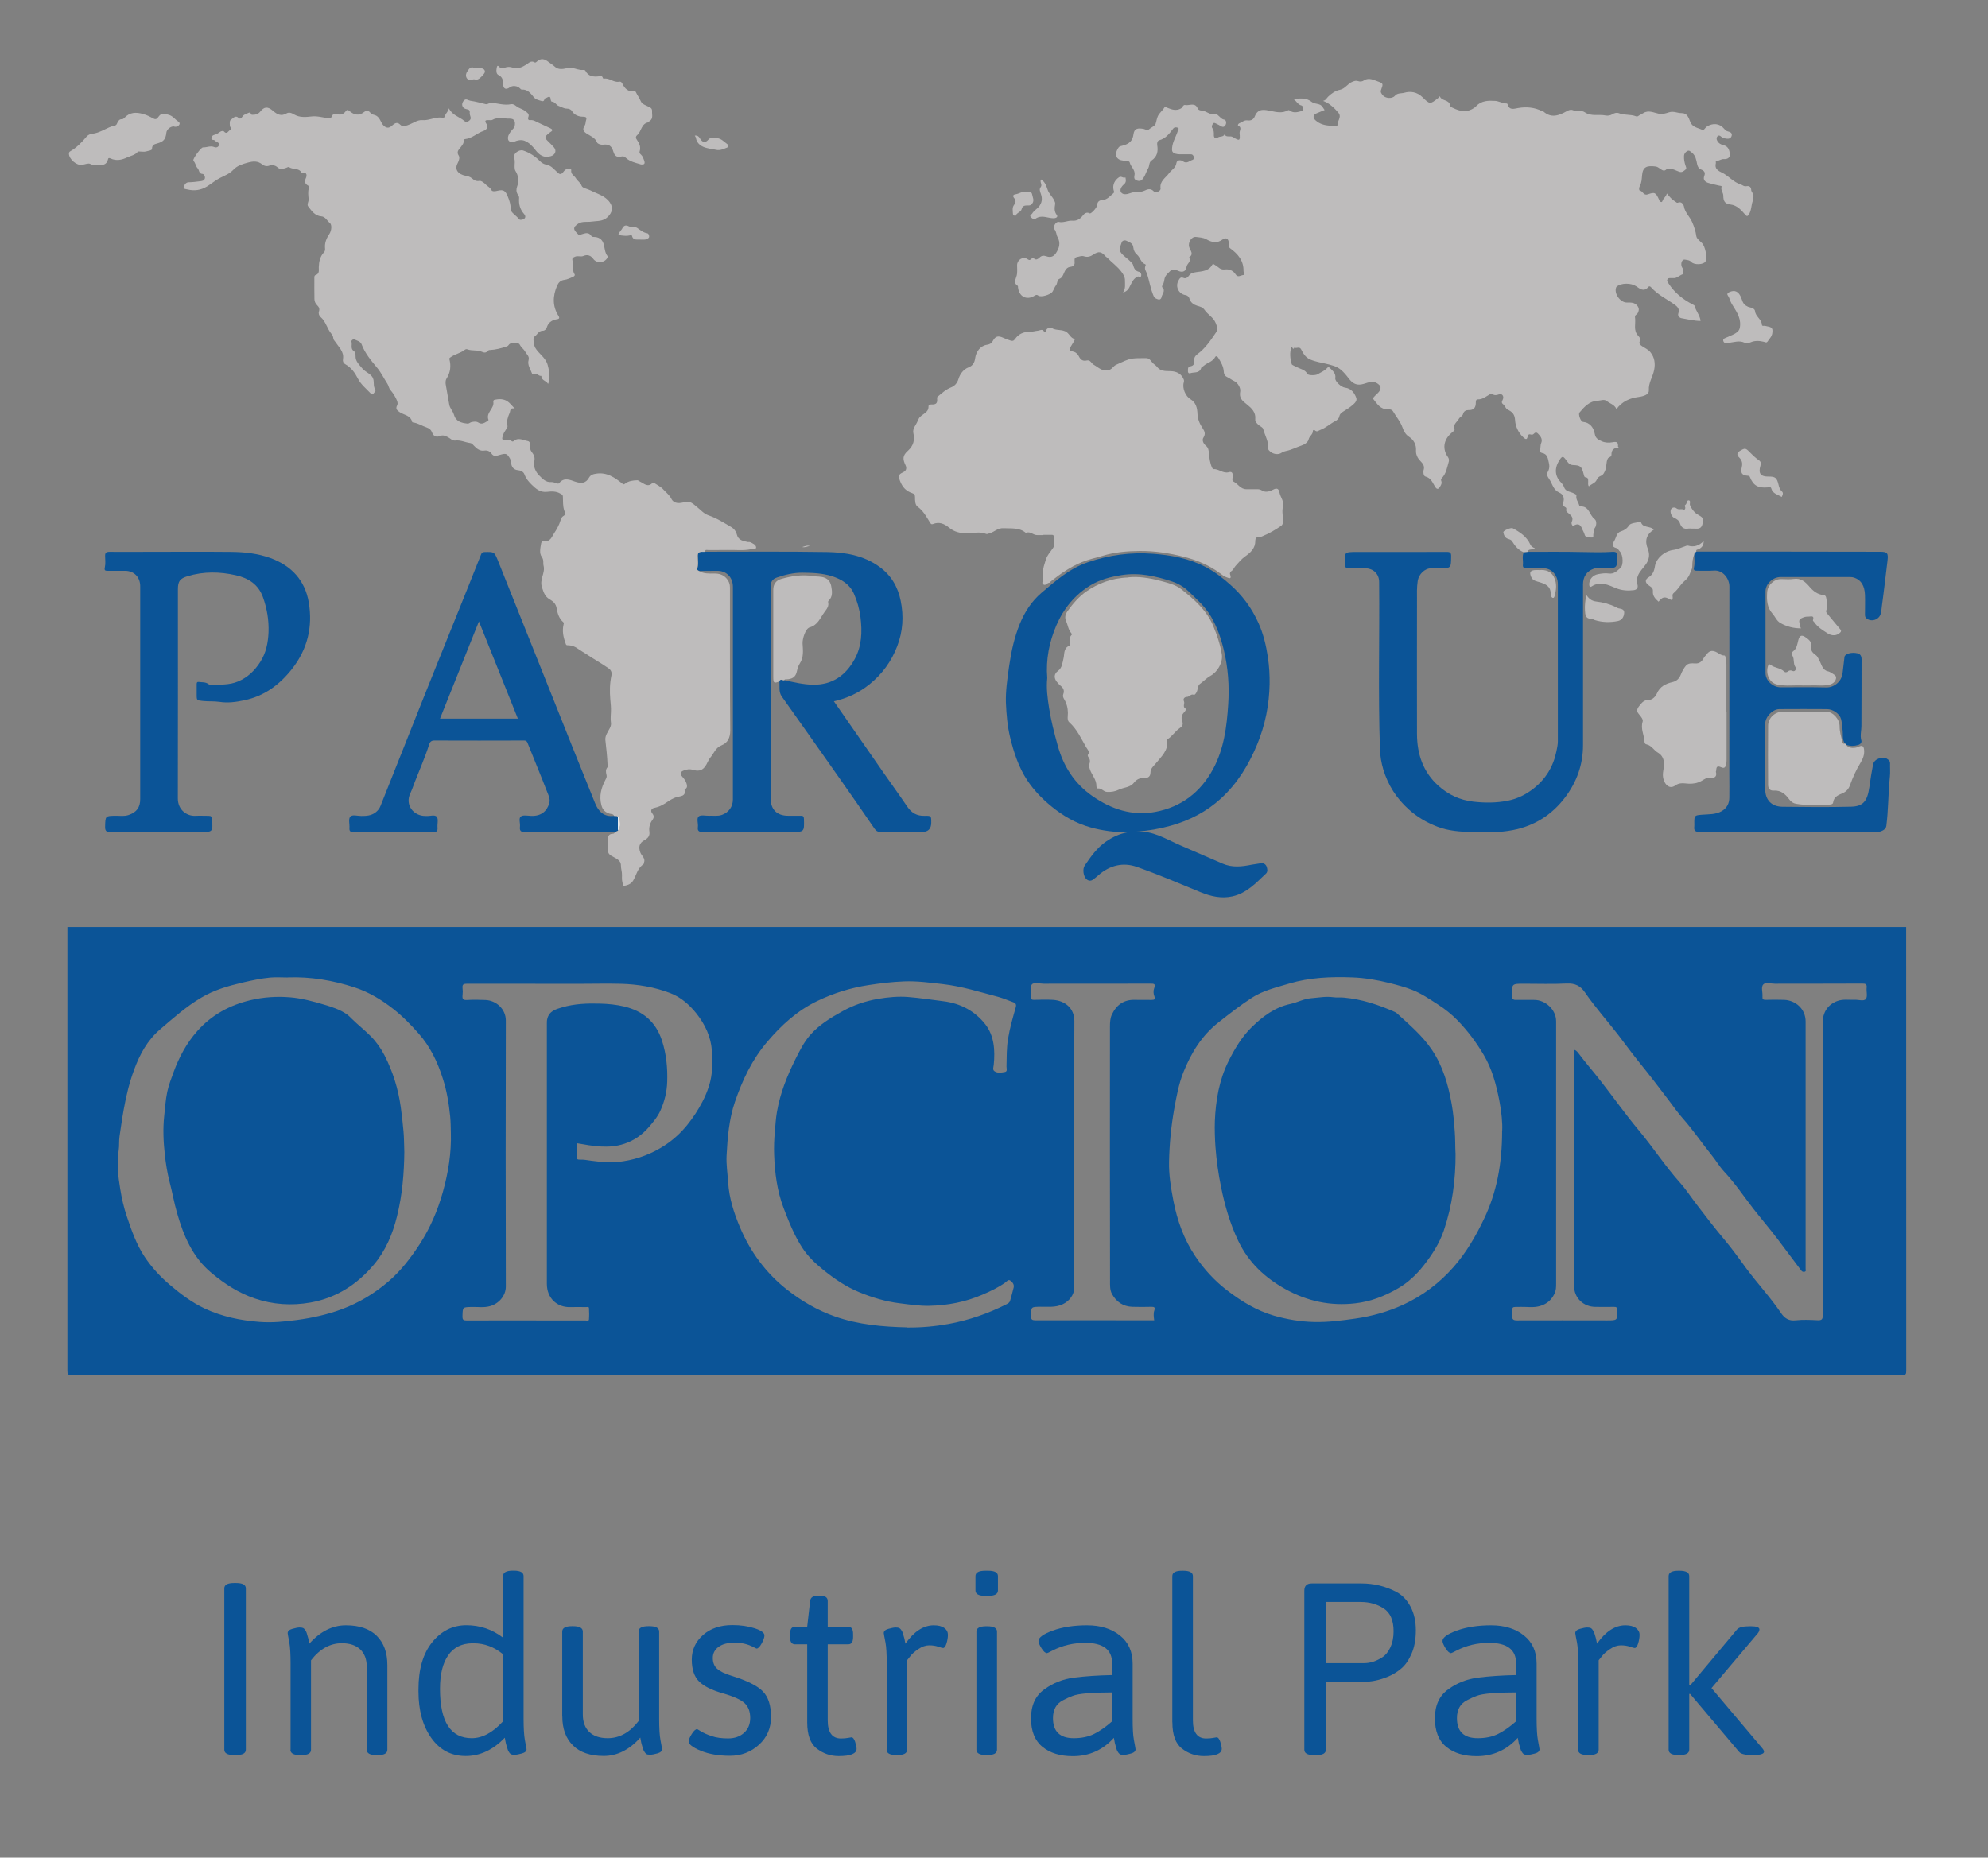<?xml version="1.0" encoding="UTF-8"?>
<svg id="Layer_1" data-name="Layer 1" xmlns="http://www.w3.org/2000/svg" viewBox="0 0 274.21 256.28">
  <rect x="0" y="0" width="274.21" height="256.28" fill="#808080" stroke="none"/>
  <defs>
    <style>
      .cls-1 {
        fill: #bebcbc;
      }

      .cls-1, .cls-2, .cls-3 {
        stroke-width: 0px;
      }

      .cls-2 {
        fill: #0b5497;
      }

      .cls-3 {
        fill: #fff;
      }
    </style>
  </defs>
  <g>
    <path class="cls-2" d="M144.45,93.54c-.15,1.4.04,2.8.26,4.19.27,1.73.71,3.42,1.18,5.11.8,2.91,2.33,5.28,4.81,7,2.6,1.81,5.48,2.76,8.65,2.17,3.58-.67,6.24-2.7,7.98-5.92,1.5-2.77,1.88-5.82,2.08-8.89.17-2.55-.01-5.1-.62-7.59-.39-1.6-.93-3.14-1.77-4.58-.79-1.35-1.94-2.33-3.03-3.4-.67-.66-1.44-1.11-2.3-1.4-2.26-.75-4.55-1.27-6.97-.89-1.5.23-2.94.6-4.26,1.38-2.2,1.32-3.76,3.25-4.75,5.55-.98,2.28-1.47,4.72-1.26,7.26M155.6,114.82c-1.73.01-3.42-.19-5.1-.65-2.06-.56-3.85-1.59-5.5-2.94-1.27-1.04-2.4-2.21-3.31-3.58-1.2-1.82-1.86-3.86-2.37-5.96-.37-1.55-.5-3.13-.57-4.7-.03-.8.02-1.63.1-2.44.09-.9.22-1.81.35-2.71.29-1.98.71-3.91,1.47-5.78.68-1.65,1.62-3.1,2.96-4.25,1.96-1.67,3.9-3.38,6.42-4.24,2.92-1,5.93-1.41,8.99-1.17,2.51.19,4.99.64,7.26,1.83,1.22.64,2.3,1.46,3.34,2.38,1.7,1.49,2.99,3.24,3.92,5.29.7,1.53,1.08,3.15,1.33,4.81.18,1.22.25,2.44.23,3.66-.05,2.88-.61,5.65-1.71,8.32-1.17,2.83-2.72,5.38-5,7.47-1.99,1.82-4.32,3.02-6.9,3.75-1.56.44-3.15.71-4.78.82,2.27-.17,4.11,1.04,6.05,1.88,1.96.84,3.91,1.69,5.86,2.54,1.31.57,2.64.42,3.98.15.42-.08.84-.12,1.26-.2.38-.07.69.12.81.42.12.3.21.73-.06.99-1.38,1.3-2.69,2.73-4.66,3.16-1.52.33-2.95,0-4.37-.58-2.91-1.2-5.82-2.44-8.79-3.49-1.92-.68-3.76-.21-5.32,1.16-.23.2-.46.4-.71.58-.29.21-.6.22-.89-.02-.46-.38-.61-1.41-.27-1.91.84-1.23,1.69-2.45,2.94-3.31.91-.63,1.91-1.1,3.03-1.28"/>
    <path class="cls-2" d="M96.82,76.12c.15,0,.3,0,.45,0,5.59,0,11.18-.05,16.78.04,2.55.04,5.07.46,7.24,2.03,1.63,1.17,2.56,2.77,2.95,4.71.43,2.13.3,4.23-.49,6.27-.8,2.09-2.07,3.83-3.82,5.24-1.46,1.18-3.09,1.93-4.91,2.34,2.3,3.31,4.61,6.64,6.92,9.96,1.07,1.54,2.18,3.06,3.23,4.61.58.85,1.33,1.26,2.35,1.23.93-.02.93,0,.93.94q0,1.3-1.31,1.3c-1.88,0-3.76,0-5.63,0-.38,0-.64-.11-.86-.43-1.57-2.28-3.13-4.55-4.72-6.8-2.69-3.83-5.39-7.65-8.09-11.46-.46-.65-.28-1.37-.33-2.07.12-.47.46-.1.69-.19,1.3.28,2.6.6,3.93.62,2.67.05,4.55-1.3,5.77-3.55.97-1.79,1.04-3.75.79-5.75-.14-1.13-.45-2.2-.9-3.24-.58-1.32-1.71-2-3.01-2.42-1.35-.43-2.75-.48-4.15-.49-1.17,0-2.32.27-3.43.65-.7.24-.9.6-.9,1.37,0,9.72,0,19.43,0,29.15,0,1.49.88,2.36,2.39,2.36.58,0,1.16.01,1.73,0,.33-.01.46.06.47.43.05,1.81.06,1.81-1.74,1.81-4.06,0-8.13,0-12.19.01-.53,0-.78-.13-.7-.69.07-.5-.22-1.18.12-1.47.29-.25.94-.07,1.43-.09.59-.03,1.18.09,1.77-.12.93-.33,1.51-1.12,1.51-2.12,0-3.94,0-7.88,0-11.82,0-5.84,0-11.68,0-17.52,0-1.32-.89-2.22-2.18-2.21-.83,0-1.65.01-2.48.02-.12-.07-.3-.15-.25-.3.2-.6.08-1.21.08-1.8,0-.42.19-.54.54-.55h.04Z"/>
    <path class="cls-2" d="M254.49,102.61c-.45-.6-.24-1.34-.35-2-.07-.45-.08-.94-.19-1.38-.2-.76-1.11-1.39-1.95-1.4-2.19-.01-4.38-.02-6.56,0-.96,0-1.96,1.07-1.96,2.03,0,2.99,0,5.99,0,8.98-.01,1.54.88,2.44,2.38,2.46,3.15.04,6.32.07,9.47-.01,1.69-.04,2.24-.8,2.51-2.67.15-1.06.31-2.12.52-3.17.15-.77,1.39-1.19,2.01-.7.18.13.34.28.33.55-.02.6.04,1.2-.02,1.79-.12,1.22-.19,2.44-.24,3.67-.05,1.06-.12,2.12-.25,3.16-.06.52-.55.71-.99.85-.11.04-.25,0-.37,0-8.13,0-16.26,0-24.39.01-.62,0-.82-.19-.74-.77.02-.18,0-.37,0-.56,0-.95.07-.97,1.05-1.05.94-.08,1.91,0,2.77-.52.68-.41,1-1.04,1.01-1.82.02-1.03,0-2.06,0-3.1,0-8.69,0-17.38.01-26.06,0-1.02-.85-2.29-2.16-2.18-.76.06-1.53.01-2.29.02-.37,0-.54-.04-.42-.53.12-.53.03-1.11.02-1.67.02-.2.09-.37.31-.44,8.44,0,16.87,0,25.31.02,1.02,0,1.16.17,1.04,1.22-.26,2.07-.48,4.15-.77,6.21-.06.39-.06.8-.19,1.19-.26.8-1.35,1.12-1.98.54-.18-.17-.17-.36-.17-.56,0-.89.03-1.78,0-2.66-.05-1.2-.5-2.08-1.58-2.39-.21-.06-.4-.06-.6-.06-1.84,0-3.67,0-5.51,0h-3.96c-1.06,0-2.07.93-2.07,1.98-.01,3.75-.01,7.51,0,11.26,0,1.05,1.01,1.97,2.08,1.97,2.1,0,4.21-.03,6.31.02,1.01.02,2.09-.75,2.24-1.97.08-.7.17-1.41.25-2.11,0-.06,0-.13.02-.18.15-.41.99-.63,1.78-.45.4.09.57.39.57.82-.01,3.07,0,6.15-.02,9.22,0,.66-.21,1.31-.01,1.99.07.24-.09.52-.45.62-.55.16-1.07.17-1.6-.02,0-.03-.02-.04-.04-.04-.03-.03-.06-.06-.08-.08,0-.03-.01-.04-.04-.04"/>
    <path class="cls-2" d="M210.7,76.13c2.54,0,5.08-.03,7.62.03,1.37.03,2.73.06,4.1-.03.47-.03.66.1.65.61-.02,1.65,0,1.64-1.65,1.65-.53,0-1.08-.12-1.59.07-.98.35-1.48,1.11-1.48,2.18,0,7.39-.01,14.78,0,22.17,0,2.69-.87,5.08-2.47,7.2-1.82,2.41-4.25,3.94-7.2,4.51-1.87.36-3.79.35-5.7.28-1.6-.06-3.2-.16-4.72-.75-1.44-.56-2.76-1.31-3.92-2.36-1.71-1.53-2.88-3.36-3.54-5.54-.27-.91-.43-1.84-.46-2.8-.26-7.69-.04-15.38-.11-23.07-.01-1.15-.85-1.85-1.87-1.88-.78-.02-1.57-.01-2.35,0-.34,0-.47-.12-.49-.47-.11-1.78-.12-1.78,1.66-1.78,4.13,0,8.26.01,12.38-.01.5,0,.61.15.6.62-.02,1.63,0,1.64-1.61,1.64-.37,0-.75,0-1.12,0-.92,0-1.74.83-1.88,1.75-.14.9-.1,1.8-.1,2.7,0,6.13-.02,12.26,0,18.39.01,2.79.83,5.27,2.97,7.18,1.36,1.22,2.93,1.95,4.76,2.17,1.62.19,3.22.19,4.81-.13,1.3-.26,2.48-.84,3.52-1.66,1.69-1.32,2.74-3.04,3.17-5.14.09-.45.2-.91.2-1.38,0-7.25,0-14.49,0-21.73,0-1.19-.9-2.25-2.17-2.15-.7.05-1.4,0-2.1.01-.39.01-.6-.1-.55-.52.06-.56-.15-1.15.12-1.7.18-.01.36-.03.54-.05"/>
    <path class="cls-2" d="M71.43,99.14c-1.78-4.45-3.55-8.87-5.37-13.41-1.82,4.55-3.59,8.96-5.37,13.41h10.73ZM85.24,114.61c-.14.06-.29.13-.43.19-4.12,0-8.25-.02-12.38,0-.59,0-.78-.18-.71-.74.06-.49-.21-1.15.11-1.41.3-.25.94-.11,1.43-.09,1.37.05,2.18-.63,2.5-1.75.18-.62-.14-1.16-.34-1.69-.85-2.21-1.77-4.39-2.64-6.59-.11-.28-.21-.37-.5-.37-4.13.01-8.25.02-12.38,0-.52,0-.64.32-.74.65-.54,1.7-1.27,3.33-1.91,4.98-.21.54-.39,1.1-.64,1.63-.8,1.62.44,3.16,2.05,3.15.04,0,.08,0,.12,0,.51.05,1.2-.23,1.47.12.25.32.05.98.1,1.49.04.49-.14.64-.63.64-2.39-.02-4.79-.01-7.18-.01-1.26,0-2.52-.01-3.77,0-.44,0-.6-.14-.57-.57.04-.53-.17-1.22.1-1.56.28-.35,1-.11,1.53-.11.7,0,1.36-.03,1.96-.48.33-.25.55-.54.69-.89,2.01-5.04,4-10.08,6.01-15.11,1.44-3.62,2.91-7.23,4.36-10.84,1.17-2.91,2.34-5.81,3.49-8.72.11-.28.21-.37.5-.37,1.34-.03,1.35-.04,1.87,1.25,2.38,5.96,4.76,11.93,7.15,17.89,2.06,5.16,4.12,10.33,6.21,15.48.48,1.2,1.25,1.95,2.64,1.78.18.08.44-.08.56.19,0,.63,0,1.26,0,1.89"/>
    <path class="cls-2" d="M19.34,95.59v-14.73c0-1.24-.86-2.11-2.09-2.11-.81,0-1.61,0-2.42,0-.32,0-.46-.05-.37-.47.11-.49.06-1.03.04-1.54-.02-.46.13-.61.6-.61,1.73.02,3.47,0,5.2,0,3.88,0,7.76-.03,11.64.01,1.82.02,3.64.22,5.37.85,2.9,1.06,4.77,3.09,5.28,6.12.57,3.36-.17,6.47-2.33,9.2-1.71,2.17-3.83,3.73-6.56,4.3-1.12.24-2.26.4-3.43.22-.74-.11-1.51-.04-2.27-.12-.85-.1-.87-.05-.87-.86,0-.48,0-.95,0-1.43,0-.21.02-.37.29-.34.46.06.95-.01,1.35.31.06.05.16.06.23.06,1.3-.01,2.6.09,3.85-.44,1.33-.56,2.3-1.51,3.05-2.69.79-1.23,1.08-2.62,1.14-4.09.06-1.68-.21-3.27-.77-4.84-.63-1.77-2-2.63-3.71-3.02-2.23-.51-4.46-.55-6.67.12-1.07.32-1.35.69-1.35,1.81,0,9.62.01,19.23-.01,28.85,0,1.62,1.28,2.45,2.39,2.4.62-.03,1.24,0,1.86,0,.35,0,.46.14.48.48.1,1.77.11,1.76-1.66,1.76-4.11,0-8.22-.01-12.32.01-.57,0-.8-.12-.78-.75.04-1.5.01-1.49,1.49-1.51.59,0,1.18.1,1.77-.11,1.08-.37,1.58-1.04,1.58-2.17v-14.67"/>
  </g>
  <g>
    <path class="cls-2" d="M159.2,182.14c-.06-.48-.13-.93.02-1.35.13-.4.03-.5-.37-.5-.89.02-1.78.03-2.66,0-1.27-.04-2.21-.68-2.81-1.77-.31-.56-.27-1.24-.27-1.84-.02-11.7-.02-23.4-.01-35.09,0-.54.03-1.12.26-1.61.62-1.33,1.64-2.08,3.16-2.04.78.02,1.57,0,2.35.01.36,0,.51-.1.37-.46-.16-.38-.17-.82-.04-1.15.24-.64-.07-.63-.52-.63-4.91,0-9.82,0-14.73.01-.57,0-1.35-.26-1.64.12-.28.36-.06,1.11-.1,1.68-.02.32.08.43.42.42.86-.02,1.73-.05,2.6,0,1.65.11,2.96,1.13,2.96,2.94-.04,7.47-.02,14.94-.02,22.4,0,4.79,0,9.57,0,14.36,0,1.01-.69,1.88-1.6,2.3-1.02.48-2.08.32-3.13.34-1.23.03-1.19,0-1.24,1.22-.03.58.19.65.69.65,5.24-.02,10.48,0,15.72,0h.61ZM125.13,183.14c1.92.02,3.82-.15,5.72-.49,2.83-.52,5.51-1.46,8.07-2.76.18-.1.34-.22.4-.42.18-.62.35-1.23.5-1.86.09-.41-.16-.72-.46-.94-.29-.2-.46.09-.66.24-.98.71-2.07,1.22-3.18,1.7-2.35,1.02-4.82,1.49-7.36,1.54-1.37.03-2.71-.18-4.07-.35-1.93-.23-3.77-.79-5.55-1.52-1.84-.75-3.48-1.87-5.02-3.12-1.09-.88-2.13-1.88-2.88-3.05-1.09-1.68-1.83-3.56-2.55-5.43-.9-2.37-1.22-4.85-1.31-7.37-.04-1.06,0-2.13.1-3.2.08-.91.13-1.83.29-2.73.44-2.54,1.38-4.91,2.52-7.2.6-1.19,1.19-2.4,2.07-3.4,1.24-1.41,2.83-2.37,4.45-3.27,1.54-.86,3.2-1.41,4.93-1.71,1.37-.23,2.76-.36,4.15-.25,1.62.13,3.22.38,4.82.58,2.39.29,4.38,1.37,5.8,3.19,1.23,1.57,1.36,3.6,1.16,5.59-.03.33-.21.67.12.89.44.29.97.17,1.43.09.37-.06.21-.49.21-.75.03-1.29,0-2.57.22-3.86.24-1.47.66-2.9,1.06-4.33.1-.37-.01-.56-.35-.68-.68-.24-1.35-.54-2.04-.73-2.55-.67-5.06-1.47-7.7-1.77-1.77-.2-3.52-.44-5.32-.37-1.65.06-3.28.26-4.91.51-2.47.38-4.82,1.11-7.06,2.19-2.75,1.32-4.95,3.33-6.91,5.64-2.08,2.44-3.43,5.29-4.45,8.28-.81,2.38-1.02,4.91-1.15,7.42-.06,1.24.14,2.48.22,3.73.14,2.14.79,4.15,1.6,6.08,1.44,3.43,3.58,6.37,6.54,8.69,2.02,1.58,4.19,2.84,6.61,3.69,3.22,1.12,6.56,1.42,9.93,1.49M79.53,157.66c0,.66.02,1.27,0,1.89-.02.38.14.44.47.43.51-.02,1.02.08,1.52.15,1.48.21,2.97.3,4.44.08,2.08-.32,4.01-1.06,5.77-2.22,1.17-.77,2.19-1.71,3.07-2.8.8-.99,1.49-2.04,2.08-3.18.37-.71.67-1.42.91-2.18.52-1.61.52-3.27.4-4.91-.14-1.89-.93-3.57-2.1-5.06-.99-1.25-2.18-2.29-3.64-2.85-2.17-.83-4.48-1.22-6.81-1.28-1.9-.05-3.8,0-5.69,0-5.18,0-10.36,0-15.54-.01-.47,0-.67.1-.61.6.04.33.04.66,0,.99-.06.5.08.69.62.65.85-.05,1.69-.04,2.54,0,1.48.06,2.81,1.25,2.81,2.83-.03,12.24-.03,24.47,0,36.71,0,1.25-.95,2.36-2.19,2.7-.83.23-1.67.09-2.51.11-1.27.03-1.25,0-1.28,1.29-.01.47.12.57.58.57,4.21-.02,8.42,0,12.63,0,1.26,0,2.52,0,3.78,0,.16,0,.44.13.46-.15.04-.51.03-1.03,0-1.55-.01-.23-.26-.14-.41-.14-.72-.01-1.44-.02-2.17,0-1.86.05-3.23-1.26-3.23-3.21,0-11.99,0-23.98,0-35.96,0-.2,0-.39.06-.6.26-1.08,1.17-1.33,2.03-1.58,1.72-.51,3.49-.57,5.27-.52,1.12.03,2.23.14,3.32.4,2.58.62,4.36,2.12,5.2,4.71.6,1.85.78,3.73.72,5.65-.04,1.41-.37,2.75-.95,4.03-.4.87-1.01,1.58-1.63,2.3-.92,1.05-2.03,1.81-3.32,2.24-2.17.73-4.36.32-6.61-.08M251.4,161.32c0-6.73,0-13.45,0-20.18,0-1.47.72-2.55,2-3.03.79-.3,1.62-.15,2.43-.18.53-.02,1.25.24,1.53-.11.27-.33.05-1.02.11-1.55.05-.49-.14-.57-.59-.57-4.02.02-8.05.01-12.07.02-.55,0-1.29-.24-1.6.1-.34.36-.06,1.1-.11,1.67-.03.34.08.46.44.45.84-.02,1.69-.03,2.54,0,1.59.06,2.97,1.25,2.97,2.99,0,10.32,0,20.64,0,30.95,0,1.05,0,2.11,0,3.16,0,.14.1.35-.13.41-.19.05-.35,0-.48-.18-1.09-1.46-2.18-2.91-3.27-4.35-1.08-1.42-2.24-2.77-3.34-4.18-1.33-1.72-2.54-3.53-4.04-5.13-.63-.68-1.09-1.5-1.68-2.22-1.37-1.7-2.59-3.51-4.04-5.14-.64-.73-1.2-1.53-1.78-2.3-1.41-1.88-2.85-3.74-4.33-5.57-.96-1.19-1.86-2.44-2.8-3.66-1.51-1.94-3.15-3.78-4.54-5.8-.63-.92-1.38-1.28-2.51-1.23-1.98.1-3.96.03-5.94.03-1.66,0-1.65,0-1.61,1.69,0,.4.14.55.54.54.85-.02,1.69,0,2.54,0,1.46,0,3.01,1.29,3,2.97-.01,12.05,0,24.1,0,36.15,0,.49,0,.95-.24,1.44-.44.88-1.09,1.42-2.02,1.68-.87.25-1.75.09-2.63.11-1.34.04-1.13-.18-1.18,1.2-.02.52.16.66.67.66,4.15-.02,8.3,0,12.44,0,1.43,0,1.41,0,1.39-1.43,0-.37-.14-.44-.47-.43-.85.02-1.69,0-2.54,0-1.65-.01-2.95-1.22-2.95-2.93.01-10.65,0-21.3,0-31.95v-.31c0-.24.07-.33.28-.15.11.09.22.19.3.31.99,1.32,2.08,2.56,3.09,3.86,1.76,2.26,3.42,4.6,5.26,6.81,1.97,2.35,3.64,4.94,5.69,7.23.84.94,1.52,2,2.29,3,1.25,1.64,2.5,3.27,3.83,4.85,1.08,1.28,2.05,2.65,3.04,4,1.54,2.08,3.32,3.98,4.77,6.13.49.73,1.08,1.11,2.03,1,1-.11,2.02-.06,3.03-.01.59.03.7-.17.7-.71-.02-6.71-.01-13.41-.02-20.12M39.68,134.86c-.8,0-1.61-.06-2.41.01-1.3.12-2.58.41-3.86.7-1.96.46-3.88,1.02-5.62,2.05-2.08,1.22-3.87,2.82-5.69,4.38-1.77,1.51-2.82,3.46-3.6,5.58-.65,1.75-1.09,3.56-1.42,5.41-.23,1.25-.4,2.5-.59,3.76-.1.66-.02,1.31-.12,1.96-.29,1.78-.08,3.55.21,5.3.21,1.29.49,2.58.92,3.83.65,1.92,1.31,3.84,2.45,5.55.97,1.45,2.12,2.71,3.45,3.84,1.5,1.28,3.04,2.45,4.83,3.29,2.41,1.13,4.96,1.65,7.59,1.85,1.72.13,3.44-.04,5.15-.27,2.09-.28,4.16-.74,6.14-1.47,2.38-.88,4.54-2.18,6.46-3.83,1.7-1.45,3.06-3.23,4.28-5.09,1.48-2.27,2.54-4.74,3.26-7.35.73-2.64,1.16-5.31,1.08-8.05-.02-.77-.02-1.55-.1-2.33-.18-1.77-.47-3.52-1.02-5.21-.72-2.27-1.74-4.4-3.34-6.2-1.07-1.21-2.2-2.37-3.49-3.38-1.62-1.27-3.37-2.32-5.29-2.95-2.99-.98-6.1-1.51-9.27-1.39M207.2,156.02c.06-1.07-.09-2.63-.39-4.17-.43-2.2-.99-4.34-2.16-6.32-1.03-1.74-2.21-3.32-3.61-4.76-.81-.83-1.71-1.55-2.69-2.18-1.15-.74-2.27-1.52-3.56-2.02-1.01-.4-2.06-.67-3.11-.94-1.69-.42-3.41-.72-5.15-.78-2.94-.11-5.87,0-8.72.85-1.77.54-3.57.94-5.16,1.97-1.6,1.04-3.09,2.21-4.59,3.39-2.3,1.81-3.76,4.2-4.83,6.87-.65,1.63-.96,3.36-1.27,5.08-.43,2.41-.66,4.83-.71,7.27-.04,1.82.26,3.6.6,5.38.53,2.73,1.45,5.31,3,7.62,1.23,1.84,2.71,3.45,4.5,4.81,1.95,1.48,3.99,2.72,6.34,3.41,1.81.52,3.67.84,5.56.88,1.92.05,3.81-.2,5.71-.47,2.29-.33,4.49-.95,6.57-1.9,2.69-1.24,5.02-2.99,6.99-5.24,1.74-1.99,3.05-4.25,4.17-6.6,1.75-3.66,2.5-7.58,2.5-12.15M9.31,127.9c.19,0,.37,0,.56,0h252.49c.19,0,.37,0,.56,0,0,20.41,0,40.82.01,61.23,0,.44-.07.58-.56.58-84.17-.01-168.34-.01-252.51,0-.49,0-.56-.13-.56-.58.01-20.41,0-40.82,0-61.23"/>
    <path class="cls-2" d="M200.77,159.1c.02,3.62-.45,7.2-1.62,10.66-.61,1.8-1.64,3.37-2.8,4.85-.99,1.26-2.15,2.34-3.53,3.14-1.83,1.06-3.76,1.82-5.9,2.06-3.42.39-6.59-.29-9.58-1.94-2.86-1.58-5.14-3.71-6.56-6.71-1.12-2.35-1.83-4.83-2.35-7.37-.38-1.84-.64-3.7-.78-5.58-.08-1.19-.12-2.38-.08-3.57.12-2.83.59-5.62,1.86-8.19.86-1.73,1.86-3.42,3.25-4.77,1.51-1.46,3.17-2.72,5.33-3.18.94-.2,1.82-.7,2.8-.78,1.03-.08,2.05-.29,3.11-.14.48.07.97,0,1.47.05,2.45.23,4.74.98,6.97,1.97.11.05.22.11.31.19,1.72,1.58,3.51,3.07,4.84,5.05,1.53,2.28,2.25,4.83,2.72,7.45.23,1.25.33,2.53.43,3.81.08.99.05,1.97.1,2.98"/>
    <path class="cls-2" d="M55.77,158.94c-.03,2.87-.27,5.9-1.01,8.86-.6,2.45-1.58,4.76-3.2,6.68-2.29,2.71-5.15,4.58-8.74,5.22-2.62.46-5.19.28-7.67-.56-2.2-.74-4.14-1.99-5.94-3.49-2.64-2.19-3.88-5.13-4.78-8.28-.41-1.42-.66-2.87-1.03-4.29-.33-1.27-.53-2.56-.67-3.84-.19-1.74-.27-3.5-.08-5.27.12-1.11.19-2.24.42-3.33.2-.94.55-1.84.88-2.74.76-2.07,1.78-3.98,3.26-5.65,1.98-2.23,4.47-3.58,7.32-4.26,1.78-.43,3.64-.55,5.47-.4,1.6.13,3.16.55,4.7,1.01,1.08.32,2.14.66,3.09,1.3.28.19.5.43.73.65.83.82,1.75,1.54,2.57,2.36.78.78,1.43,1.69,1.95,2.69,1.15,2.25,1.89,4.63,2.24,7.14.16,1.13.28,2.25.38,3.38.08.88.07,1.76.11,2.82"/>
  </g>
  <g>
    <path class="cls-1" d="M178.15,47.86c-.3.77-.2,1.59.02,2.38.03.13.49.29.75.43.49.26,1.1.32,1.4.91.12.24,1.15.23,1.41.06.46-.28.98-.46,1.34-.89.09-.1.21-.14.36.01.4.41.86.75.75,1.43-.06.4.79,1.22,1.34,1.29.87.1,1.31.74,1.55,1.4.19.49-.37.89-.76,1.21-.34.28-.74.48-1.1.73-.22.15-.42.32-.47.6-.06.34-.31.55-.57.68-.7.36-1.28.92-2.03,1.2-.27.1-.5.37-.8.05-.07-.07-.25-.03-.25.09.02.5-.49.71-.59,1.18-.1.44-.61.72-.97.84-.72.24-1.39.61-2.15.76-.2.04-.41.1-.61.24-.47.34-1.23.19-1.65-.24-.08-.08-.19-.16-.18-.3.06-.98-.45-1.81-.7-2.71-.08-.3-.42-.37-.63-.57-.24-.23-.51-.44-.47-.81.1-.95-.51-1.52-1.13-2.02-.61-.49-1.14-.85-.94-1.83.08-.37-.28-1.17-.86-1.42-.32-.14-.57-.37-.89-.51-.31-.13-.5-.38-.52-.77-.04-.73-.4-1.35-.78-1.95-.1-.15-.3-.27-.4-.09-.34.68-1.11.78-1.6,1.24-.1.09-.3.15-.33.26-.23.82-.99.56-1.52.75-.14.05-.29,0-.31-.21-.01-.29-.05-.68.28-.73.58-.09.61-.43.59-.87-.02-.35.13-.6.43-.82,1.08-.79,1.81-1.88,2.55-2.97.3-.44.18-.82-.02-1.31-.33-.81-1.09-1.17-1.53-1.81-.3-.43-.64-.46-1.04-.59-.47-.15-.9-.43-1.06-.99-.06-.22-.23-.43-.56-.48-.92-.15-1.42-1.18-.96-1.98.12-.2.24-.6.7-.39.33.15.59-.08.78-.34.26-.34.57-.39,1.01-.46.76-.11,1.68-.14,2.15-.97.08-.14.13-.19.27-.1.2.14.41.25.6.41.27.23.51.34.92.29.56-.07,1.13.15,1.46.68.31.5.72.12,1.04.1.37-.03.05-.36.05-.55.04-1.43-.77-2.37-1.85-3.15-.2-.15-.21-.44-.19-.67.03-.6-.35-.9-.83-.55-.8.59-1.51.41-2.26-.02-.44-.25-.95-.26-1.43-.32-.61-.07-1.13.75-.93,1.41.15.48.69.95-.03,1.42.39.56-.3.84-.34,1.31-.05.59-.55.81-1.11.55-.38-.19-.94-.21-1.08-.05-.29.32-.71.6-.83,1.08-.08.33-.09.69-.31.98-.04.05-.06.2-.03.23.54.5-.03.94-.09,1.4-.02.17-.21.36-.41.3-.26-.08-.52-.14-.67-.46-.43-.98-.58-2.04-.9-3.04-.13-.39-.46-.73-.21-1.18.02-.04,0-.16-.03-.17-.64-.23-.71-.96-1.16-1.34-.31-.26-.47-.62-.5-.96-.05-.64-.56-.75-.97-.96-.22-.11-.57-.02-.64.23-.13.48-.5.95-.05,1.49.39.47.92.78,1.33,1.22.12.12.24.24.28.38.13.47.29.86.85.98.18.04.34.29.27.56-.09.35-.3.03-.44.08-.57.22-.8.73-1.04,1.21-.21.43-.4.84-1.02.99.39-.55.26-1.11.27-1.65.01-.46-.19-.79-.47-1.18-.56-.77-1.33-1.29-1.97-1.96-.07-.07-.17-.12-.24-.19-.56-.67-.96-.74-1.69-.24-.41.28-.83.38-1.28.23-.35-.11-.65.05-.96.1-.47.07-.32.5-.33.81,0,.36-.31.51-.51.53-.59.05-.78.45-.98.9-.13.3-.23.62-.61.77-.35.14-.25.61-.47.89-.2.25-.3.58-.47.86-.25.42-1.56.84-1.96.57-.25-.17-.32-.11-.55.02-1.08.66-2.11.12-2.26-1.14,0-.08,0-.2-.04-.23-.64-.41-.27-.92-.15-1.4.13-.49.05-.98.06-1.47.02-.73.8-1.23,1.4-.84.24.15.34.22.54,0,.07-.07.26-.18.44-.03.27.22.53.01.7-.15.31-.31.58-.32,1-.18.46.16.92.1,1.27-.43.48-.73.68-1.42.23-2.23-.19-.33-.14-.73-.42-1.06-.27-.32.18-1.12.59-1.03.66.15,1.22-.21,1.84-.17.64.05,1.08-.2,1.47-.7.2-.26.5-.56.96-.31.17.1.96-.75,1-1.07.06-.47.21-.74.76-.77.64-.04,1.06-.56,1.52-.96.15-.13.04-.3,0-.46-.15-.7.17-1.32.75-1.72.34-.23.6.2.89.01.07.32.14.65-.15.92-.01.01-.02.03-.04.04-.36.29-.63.75-.41,1.1.26.39.84.28,1.26.12.32-.12.63-.16.96-.17.36,0,.69-.01,1.05-.19.35-.17.81-.35,1.24.11.27.29.99-.03.94-.4-.15-1.02.71-1.46,1.17-2.1.34-.47.92-.71,1.02-1.42.05-.4.57-.46.87-.24.56.42.94-.07,1.39-.2.11-.03.19-.26.12-.44-.08-.18-.17-.32-.4-.31-.5.01-.99,0-1.49,0-.2,0-.4-.02-.61-.08-.43-.14-.53-.31-.48-.82.08-.85.54-1.53.78-2.3.05-.16.25-.38-.01-.47-.21-.07-.45-.11-.65.16-.5.67-1.01,1.33-1.89,1.57-.28.08-.32.42-.28.68.14.86,0,1.6-.79,2.12-.37.25-.26.74-.47,1.1-.23.38-.35.84-.6,1.24-.24.38-.48.59-.96.41-.42-.15-.37-.42-.31-.77.12-.69-.53-1.11-.67-1.73-.05-.21-.57-.2-.89-.24-.44-.05-.81-.2-.99-.65-.13-.31.26-1.26.57-1.33.91-.21,1.67-.46,1.83-1.63.1-.82.57-.93,1.45-.75.21.05.46.26.64.09.31-.29.85-.49.96-.79.12-.33.15-.72.32-1.08.22-.46.63-.74.88-1.16.17-.27.33-.03.47.03.6.24,1.18.43,1.82.08.24-.13.3-.54.59-.48.59.12,1.39-.44,1.75.52.04.11.28.23.42.23.73,0,1.28.74,2.08.5.1-.03.29.18.43.3.21.17.34.4.68.46.28.04.37.41.23.71-.13.28-.35.38-.64.21-.21-.12-.41-.25-.63-.34-.15-.06-.34-.23-.49,0-.12.18-.22.39-.09.58.21.28.23.57.22.92-.02.33.12.65.57.38.28-.18.71-.03.9-.41.27.47.77.13,1.15.36.96.58,1.02.54.93-.57-.02-.32.37-.76-.2-1.01-.08-.03.01-.25.13-.3.38-.14.71-.48,1.13-.42.54.08.88-.14,1.05-.58.45-1.15,1.4-.88,2.19-.72.82.17,1.58.34,2.35-.08.12-.06.18-.04.27.03.47.34.96.25,1.47.11.19-.05.39-.06.4-.3,0-.21-.08-.47-.27-.52-.49-.12-.65-.58-1.07-.87.94-.13,1.78-.2,2.51.39.44.36,1.15.13,1.49.7.08.14.18.27.28.41-.4.17-.78.31-1.16.48-.46.21-.48.6-.1.94.57.52,1.26.7,2,.74.22.02.45-.04.67.06.29.13.37-.01.37-.28,0-.1.03-.2.07-.3.39-.93.32-1-.37-1.73-.47-.49-.98-.89-1.7-1.17.41-.09.5-.4.72-.6.47-.44.96-.8,1.61-.93.72-.14,1.07-.86,1.72-1.11.26-.1.5-.19.77-.09.3.1.55.09.85-.11.64-.41,1.31-.05,1.92.17.74.26.72.32.4,1.19-.1.28.08.49.22.67.35.48,1.32.56,1.7.11.36-.42.88-.3,1.29-.42.87-.25,1.77-.11,2.5.6,1.05,1.03,1.06,1.01,2.2.11.08-.06.16-.32.24-.15.28.61,1.29.36,1.39,1.22.02.19.47.35.74.47.49.21,1.04.34,1.54.26.46-.07.99-.32,1.31-.66.75-.8,1.73-.78,2.63-.73.49.03,1.02.36,1.59.36.03,0,.09.04.1.07.26.89.79.68,1.51.55,1.07-.18,2.2-.1,3.23.42.07.04.17.03.23.08,1.08.95,2.13.54,3.18-.04.29-.16.56-.29.92-.14.5.2,1.13-.05,1.59.27.9.62,1.93.25,2.89.45.28.06.66-.01.89-.16.3-.2.67-.26.87-.18.79.33,1.65.15,2.42.45.13.05.21.03.32-.05.21-.15.46-.24.68-.39.71-.46,1.45-.06,2.09.07.58.12,1.02-.04,1.46-.18.63-.21,1.16.12,1.74.11.78-.01.97.64,1.19,1.2.29.77,1.07.82,1.66,1.11.23.11.39-.29.61-.44.83-.54,1.76-.48,2.4.28.15.18.29.32.52.37.36.08.66.25.5.67-.15.4-.54.37-.88.3-.19-.04-.41-.12-.55-.25-.17-.15-.33-.21-.48-.07-.17.16-.19.37-.07.62.19.38.53.55.88.63.67.17.81.68.87,1.23.05.46-.3.73-.81.69-.38-.03-.67.26-1.06.26-.12,0-.04.21-.06.31-.24.96.6,1.13,1.13,1.45.77.47,1.38,1.19,2.28,1.47.27.08.44.32.81.25.21-.04.66-.04.66.55,0,.21.42.6.3.95-.07.2-.04.39-.1.56-.21.61-.16,1.29-.54,1.86-.15.22-.25.28-.46.04-.57-.65-1.11-1.32-2.08-1.44-.74-.09-.97-.44-.97-1.2,0-.44-.39-.78-.24-1.25.04-.13-.19-.11-.3-.14-.5-.12-1-.22-1.49-.37-.47-.14-.81-.42-.59-.99.17-.44,0-.69-.42-.86-.33-.13-.48-.34-.57-.75-.11-.56-.21-1.18-.72-1.59-.2-.16-.38-.37-.64-.22-.25.14-.43.34-.45.68-.03.47.07.92.21,1.34.08.24.19.38-.04.57-.24.19-.44.39-.82.27-.48-.16-.93-.48-1.48-.39-.09.01-.2-.05-.28.04-.31.33-.57.15-.86-.05-.2-.14-.4-.3-.65-.33-1.23-.15-1.77.04-1.87,1.25-.04.5-.06,1.01-.32,1.48-.1.18-.14.58.05.61.41.07.46.72,1.08.5.97-.35,1.09-.23,1.54.74.03.06.03.13.07.17.14.16.33.26.41-.03.12-.37.5-.54.59-1,.39.47.72.87,1.18,1.13.11.06.2.2.32.15.55-.25.82.3.86.52.14.85.81,1.4,1.13,2.15.29.66.48,1.25.58,1.95.05.35.5.66.79.96.45.47.75,2,.47,2.53-.22.42-1.52.53-1.95.07-.27-.29-.59-.27-.88-.33-.38-.09-.63.49-.44.99.05.13.17.25.19.38.04.21.06.62.02.63-.45.1-.76.5-1.22.55-.14.01-.29,0-.44,0-.2,0-.43-.04-.54.2-.09.2.06.35.15.51.84,1.32,2.01,2.24,3.39,2.95.07.04.18.08.2.14.2.73.75,1.33.85,2.11-.91,0-1.78-.23-2.65-.38-.22-.04-.56-.29-.42-.68.18-.51-.03-.83-.45-1.14-1.12-.82-2.41-1.4-3.34-2.47-.13-.14-.28-.13-.37,0-.6.71-1.14.24-1.65-.11-.71-.48-2.08-.49-2.7.05-.03.02-.05.06-.07.1-.33.83.55,2.09,1.47,2.09.55,0,1.09-.05,1.49.5.25.35.17.64.02.95-.09.21-.43.26-.38.58.14.85-.28,1.82.44,2.55.26.27.32.47.2.8-.11.3.09.48.33.64.4.26.87.47,1.15.83.57.7.7,1.54.52,2.44-.18.96-.8,1.78-.73,2.83.03.53-.6.8-1.44.91-1.19.16-2.25.61-3.03,1.68-.25-.63-.9-.76-1.35-1.13-.34-.28-.83-.05-1.24-.03-1.12.04-1.84.83-2.51,1.63-.2.24.17,1.25.47,1.28,1.04.11,1.49.83,1.65,1.71.11.63.59.8.98.98.42.19.98.22,1.44.13.58-.12.82-.03.77.58,0,.04.06.09.14.19-.71-.05-1.05.28-1.04.95,0,.35-.38.28-.51.54-.26.52-.12,1.1-.35,1.61-.14.33-.25.62-.62.77-.23.09-.43.25-.55.53-.19.46-.71.57-1.09.91-.15-.22-.08-.43-.09-.62-.02-.28.08-.58-.38-.63-.17-.02-.2-.27-.25-.46-.26-1.03-.44-1.2-1.47-1.23-.53-.02-.72-.41-.97-.73-.38-.51-.51-.53-.86,0-.74,1.12-.71,2.22.17,3.12.19.2.35.42.45.7.22.61.91.57,1.38.84.18.1.34.13.3.36-.07.47.27.81.38,1.22.03.11.11.21.2.2,1.21-.05,1.23,1.23,1.94,1.75.34.25.23.95.06,1.17-.23.3-.1.57-.22.83-.08.2.12.59-.29.54-.33-.04-.81.05-.93-.4-.08-.31-.25-.55-.36-.84-.17-.43-.45-.75-1-.48-.09.05-.24.17-.33.05-.11-.14-.16-.36-.08-.51.26-.55-.07-.85-.43-1.15-.19-.15-.41-.28-.33-.57.04-.18-.05-.24-.2-.32-.24-.13-.29-.33-.21-.62.16-.59.05-1.1-.59-1.38-.63-.28-.84-.86-1.12-1.44-.21-.45-.72-.9-.46-1.34.28-.48.28-.89.17-1.34-.13-.55-.17-1.18-.92-1.32-.2-.04-.41-.19-.29-.5.1-.27.03-.57.15-.85.2-.45.03-.82-.29-1.17-.24-.26-.41-.46-.73-.12-.12.13-.28.13-.45.08-.16-.05-.3-.02-.36.21-.12.46-.2.61-.68.14-.68-.66-1.04-1.53-1.08-2.29-.05-.86-.39-1.17-1.03-1.49-.29-.14-.35-.53-.63-.74-.37-.26-.02-.56.02-.83.06-.36-.2-.65-.55-.54-.32.1-.61.2-.93-.02-.19-.13-.36.03-.51.11-.48.27-.91.64-1.52.61-.22-.01-.27.21-.27.41.01.68-.23,1.1-1.01,1.07-.32,0-.64.13-.74.52-.08.33-.44.41-.59.69-.26.47-.87.77-.59,1.48.04.09-.3.36-.49.52-1.03.91-1.21,2.17-.43,3.26.15.21.18.44.12.64-.23.8-.35,1.66-.97,2.29-.13.13-.11.24-.06.39.12.31-.05.57-.19.8-.16.26-.37.44-.64.03-.36-.56-.56-1.25-1.35-1.45-.35-.09-.29-.79-.27-.86.3-.89-.54-1.22-.82-1.8-.16-.32-.24-.58-.22-.95.06-.78-.32-1.46-.95-1.87-.51-.33-.74-.81-.92-1.31-.29-.82-.86-1.45-1.28-2.18-.15-.25-.45-.34-.76-.32-.99.04-1.43-.72-1.95-1.36-.14-.17,0-.25.11-.39.25-.31.63-.51.79-.92.14-.37.07-.55-.26-.81-.82-.63-1.57-.06-2.33.06-.76.12-1.24-.21-1.7-.79-.33-.43-.68-.88-1.12-1.24-.61-.5-1.29-.64-2.03-.82-.72-.18-1.49-.28-2.21-.6-.67-.3-.95-.85-1.23-1.38-.26-.5-.67-.03-.92-.28-.25.51-.24-.15-.45-.06"/>
    <path class="cls-1" d="M84.69,112.53c-.12-.26-.37-.21-.58-.27-.59-.17-.98-.51-1.15-1.15-.35-1.29-.03-2.45.57-3.57.12-.23.2-.39.12-.67-.08-.32-.14-.69.13-1,.1-.12.02-.27.02-.4-.04-1.13-.18-2.25-.3-3.38-.06-.61.36-1.12.62-1.64.14-.29.2-.52.14-.85-.07-.46,0-.94.01-1.41.03-.56-.04-1.14-.09-1.7-.09-1.1-.08-2.18.15-3.26.09-.42,0-.77-.42-1.05-.99-.69-2.05-1.28-3.06-1.95-.34-.23-.71-.43-1.03-.66-.48-.36-.96-.55-1.54-.55-.11,0-.19-.03-.23-.15-.32-.87-.54-1.75-.32-2.69.03-.12.08-.24-.03-.34-.59-.49-.8-1.23-.91-1.88-.12-.71-.5-1-1.03-1.31-.61-.37-.79-.97-1.01-1.65-.35-1.07.48-1.94.23-2.94-.1-.4.07-.79-.25-1.23-.38-.51-.19-1.26-.08-1.91.03-.15.23-.32.37-.29.88.19,1.09-.58,1.41-1.06.36-.55.7-1.14.89-1.79.06-.2.18-.47.34-.56.43-.21.26-.53.17-.79-.22-.63-.15-1.27-.19-1.91-.01-.29-.18-.32-.35-.42-.58-.35-1.22-.32-1.83-.25-.93.11-1.53-.4-2.11-.97-.42-.41-.8-.85-1.01-1.43-.14-.37-.5-.55-.88-.58-.64-.05-.93-.49-.95-1.01-.02-.44-.24-.75-.46-1.03-.28-.36-.73-.17-1.09-.08-.45.11-.83.35-1.2-.22-.13-.21-.51-.44-.92-.37-.65.12-1.12-.29-1.5-.7-.16-.17-.27-.31-.5-.34-.68-.09-1.32-.43-2.04-.34-.42.05-.7-.31-1.04-.48-.36-.18-.67-.32-1.1-.14-.45.2-.87.02-1.04-.44-.15-.4-.37-.61-.78-.75-.61-.2-1.16-.59-1.83-.68-.06,0-.15-.04-.16-.07-.21-.96-1.18-.95-1.79-1.4-.31-.22-.53-.43-.28-.9.18-.34-.09-.82-.25-1.12-.17-.33-.41-.69-.69-1-.2-.23-.25-.62-.41-.86-.47-.71-.82-1.48-1.38-2.16-.83-1-1.71-2.02-2.18-3.29-.14-.38-.64-.5-1-.67-.17-.08-.44.18-.4.29.15.43-.18.98.33,1.33.23.15.24.41.24.67-.02.77.5,1.18.94,1.73.48.59,1.43.75,1.55,1.67.05.4-.03.82.22,1.21.16.26-.17.43-.27.63-.08.15-.28,0-.36-.08-.6-.64-1.32-1.21-1.73-1.99-.43-.84-.93-1.56-1.75-2.02-.3-.17-.38-.43-.33-.74.16-.99-.56-1.59-1.02-2.3-.11-.17-.3-.33-.31-.52-.02-.27-.14-.49-.28-.66-.6-.71-.75-1.69-1.49-2.31-.19-.16-.31-.48-.22-.74.13-.38.01-.63-.26-.89-.22-.22-.36-.52-.36-.83-.02-1-.01-2-.01-3,0-.13.03-.27.15-.31.61-.2.44-.69.46-1.12.03-.74.18-1.46.7-2.01.2-.21.18-.41.16-.61-.06-.73.2-1.35.6-1.94.32-.48.36-1.28.08-1.5-.39-.3-.61-.88-1.19-.93-.89-.07-1.34-.76-1.81-1.37-.22-.28.09-.65.06-1.02-.04-.48-.13-1.02.04-1.52.04-.12.01-.27-.11-.33-.48-.26-.51-.57-.3-1.06.12-.28.2-.81-.47-.71-.05,0-.14-.02-.16-.06-.39-.64-1.17-.35-1.68-.71-.14-.09-.3.06-.45.1-.4.11-.78.31-1.21-.12-.17-.17-.64-.37-1.04-.21-.38.15-.73.08-1.04-.17-.6-.48-1.22-.44-1.95-.24-.75.2-1.5.44-1.99.97-.55.58-1.2.82-1.86,1.15-.64.32-1.18.8-1.8,1.18-.86.52-1.75.64-2.69.41-.18-.05-.63-.04-.52-.36.09-.26.29-.63.68-.63.55,0,1.09-.09,1.64-.15.29-.03.48-.1.58-.33.12-.3-.14-.67-.29-.67-.56-.02-.45-.54-.69-.78-.27-.27-.28-.72-.56-1-.03-.02-.03-.08-.03-.12-.04-.26,1.06-1.77,1.32-1.76.53.02,1.03-.28,1.58-.04.27.12.6-.03.64-.32.05-.38-.44-.38-.62-.62-.1-.12-.49.04-.43-.34.04-.28.24-.38.52-.45.23-.06.44-.21.63-.35.19-.14.46-.21.57-.09.42.49.6-.07.85-.18.32-.15,0-.38-.02-.58-.03-.32-.07-.76.18-.89.27-.14.57-.64,1.01-.21.25.24.43-.03.55-.2.2-.3.53-.34.81-.49.37-.19.3.25.49.26.44.02.84-.06,1.15-.45.52-.64.98-.77,1.76-.09.57.49,1.11.79,1.86.35.38-.22.73-.04,1.11.18.69.39,1.52.34,2.26.25.83-.11,1.58.13,2.36.23.21.03.4.05.46-.16.15-.46.52-.48.85-.39.49.14.82-.02,1.11-.39.15-.2.26-.28.53-.05.61.52,1.28.73,2.03.13.21-.17.6-.26.86.12.18.27.53.25.8.39.57.32.61.99,1.05,1.4.35.32.67.32.97.1.45-.32.75-.82,1.38-.18.27.27.82.05,1.23-.12.56-.23,1.1-.63,1.71-.58.94.08,1.77-.46,2.7-.35.18.02.42.03.45-.21.06-.39.45-.57.53-1.08.48.99,1.46,1.17,2.13,1.75.29.25.45.14.68-.04.38-.28.12-.61.07-.9-.04-.25.16-.6-.41-.68-.7-.11-.84-.81-.33-1.26.26-.23.55.05.82.09.71.1,1.41.3,2.12.47.3.07.49-.22.81-.19.89.09,1.76.38,2.67.2.3-.06.51.09.76.28.37.3.89.38,1.27.71.25.21.54.36.37.78-.07.17-.07.47.25.43.44-.06.77.18,1.14.35.55.25,1.1.51,1.65.77.31.15.37.31.03.51-.09.05-.16.12-.24.18-.62.5-.62.62-.05,1.16.26.25.51.51.75.78.41.46.18,1.04-.42,1.22-.97.3-1.6-.16-2.14-.87-.41-.53-.88-1.02-1.5-1.26-.45-.17-.97-.07-1.41.13-.33.15-.61.06-.77-.14-.13-.16-.13-.47-.03-.72.15-.37.41-.66.67-.95.13-.13.17-.25.2-.41.1-.58-.06-.97-.71-.96-.8.02-1.63-.27-2.4.18-.1.06-.24.03-.37.03-.45-.01-.82-.05-.38.59.27.4-.12.78-.44.89-.89.29-1.57,1.03-2.54,1.13-.15.02-.24.1-.22.24.05.35-.17.56-.35.82-.25.36-.71.64-.31,1.24.15.23.04.66-.16,1.03-.48.9.1,1.53,1.08,1.73.33.07.63.13.89.35.29.25.55.45,1.03.36.27-.05.68.29.93.55.23.23.55.35.72.7.12.26.54.19.86.11.82-.2,1.08,0,1.4.78.25.59.42,1.13.41,1.79,0,.36.58.74.92,1.09.13.13.2.36.47.35.56-.02.82-.4.45-.81-.58-.66-.75-1.39-.68-2.22.02-.21-.13-.34-.21-.5-.2-.36-.2-.71-.05-1.11.28-.73.16-1.46-.25-2.12-.11-.18-.1-.35-.11-.53-.02-.41.1-.79-.07-1.25-.21-.55.68-1.22,1.26-1.02.89.3,1.65.8,2.3,1.46.23.24.59.44.82.47.79.13,1.17.73,1.7,1.18.39.34.61-.04.79-.26.21-.25.42-.37.74-.34.14.01.29.06.27.19-.1.58.44.76.65,1.14.21.37.62.56.79,1.04.11.31.78.4,1.19.61.94.49,2.04.72,2.7,1.68.49.72.32,1.37-.28,1.98-.68.68-1.5.54-2.28.66-.59.09-1.22-.08-1.79.27-.29.18-.61.45-.57.72.04.3.36.57.6.82.13.14.29-.03.44-.07.46-.13.95-.34,1.31.22.07.11.18.15.32.15q1.04,0,1.35.87c.21.58.16,1.25.57,1.77.04.05.02.16-.01.22-.37.74-1.48.83-1.95.17-.34-.47-.8-.64-1.34-.41-.39.17-.79-.07-1.18.11-.26.12-.45.18-.34.57.18.59-.1,1.27.28,1.85.1.16-.07.3-.24.37-.38.14-.75.36-1.14.4-.57.06-.85.39-1.04.83-.6,1.41-.65,2.81.21,4.16.27.43-.14.43-.35.47-.64.13-1.08.48-1.27,1.1-.09.27-.31.46-.53.46-.63-.01-.79.59-1.21.84-.22.13-.02,1.22.12,1.47.48.87,1.46,1.37,1.74,2.42.27,1.01.38,1.99.05,2.61-.22-.47-.95-.45-.92-1.11-.37.07-.56-.39-.93-.3-.14.04-.31.13-.37-.05-.21-.6-.66-1.15-.46-1.86.14-.49-.28-.77-.47-1.13-.2-.36-.56-.58-.75-.97-.19-.38-1.27-.35-1.51.02-.09.13-.18.2-.33.24-.73.24-1.48.44-2.25.48-.12,0-.23.02-.33.13-.21.27-.49.26-.77.13-.65-.31-1.4-.1-2.06-.36-.15-.06-.3.04-.4.12-.57.43-1.3.55-1.88.97-.11.08-.21.12-.18.26.25.95.15,1.84-.38,2.68-.2.31-.16.66-.09,1.01.16.86.3,1.72.45,2.58.08.52.5.89.64,1.38.27.97,1.02,1.16,1.86,1.25.24.03.37-.16.56-.2.32-.07.67-.13.96.06.51.33.89,0,1.29-.23.05-.03.12-.11.11-.13-.42-1.01.84-1.57.66-2.51-.03-.13.07-.26.19-.28.61-.13,1.23-.13,1.76.22.34.23.6.59,1.01,1.01-.72-.18-.58.32-.71.6-.25.56-.44,1.13-.3,1.75.05.21-.08.34-.18.5-.16.24-.32.48-.41.75-.25.71-.18.78.57.71.17-.02.38-.08.52.1.11.14.25.17.37.06.64-.55,1.29-.1,1.92,0,.36.06.38.49.36.77-.02.25,0,.46.13.64.33.45.59.79.4,1.49-.14.52.2,1.37.68,1.83.45.44.91,1,1.69.93.25-.02.51.11.77.18.12.04.24.07.33-.05.66-.82,1.48-.43,2.18-.19.86.29,1.48.24,1.92-.54.24-.42.55-.49.99-.56,1.49-.23,2.56.54,3.62,1.38.15.12.21.12.35.01.5-.39,1.09-.46,1.7-.48.17,0,.28.15.42.21.52.24,1.02.81,1.65.18.09-.09.24-.04.34.03.4.27.86.49,1.17.84.38.42.84.75,1.11,1.28.39.78,1.22.64,1.82.48.82-.24,1.24.3,1.71.66.54.41.92.93,1.65,1.18,1.1.37,2.11,1.03,3.13,1.62.34.2.63.58.72.97.21.84.87.93,1.53,1.07.1.02.22-.02.31.02.35.16.81.35.83.72.02.31-.46.2-.73.26-1.06.22-2.14.07-3.21.1-.89.02-1.77,0-2.66.01-.17,0-.46-.12-.43.25-.15,0-.3,0-.45,0-.01-.09-.03-.09-.04,0-.35.01-.54.13-.54.54,0,.6.12,1.21-.08,1.8-.05.16.12.23.25.3.67.4,1.41.36,2.14.35.67,0,1.23.17,1.7.71.31.36.44.77.44,1.21.01,6.58-.02,13.16.04,19.74,0,1.03-.38,1.71-1.18,2.03-.85.33-1.06,1.1-1.55,1.68-.32.38-.44.87-.75,1.28-.49.64-1.07.61-1.69.43-.45-.14-.85-.06-1.26.1-.48.19-.54.45-.19.84.26.29.49.6.6.98.08.27.12.53-.16.72-.05.03-.13.09-.12.12.2.89-.5.85-1.02.99-.58.15-1.06.48-1.56.81-.47.32-1.01.58-1.59.69-.41.08-.57.41-.3.74.26.32.29.58.03.93-.35.48-.5,1.03-.41,1.63.08.58-.23.91-.69,1.16-.71.38-.84.94-.56,1.7.17.46.75.8.5,1.41-.03.07-.02.19-.08.22-.82.53-.96,1.48-1.41,2.24-.28.47-.73.63-1.23.73-.23.05-.11-.1-.13-.16-.22-.41-.19-.9-.18-1.32.01-.46-.15-.88-.15-1.34,0-.8-.81-1-1.33-1.33-.34-.22-.45-.41-.46-.75,0-.45.02-.91,0-1.36-.03-.51.05-.9.67-.93.11,0,.25-.06.28-.21.14-.06.29-.12.43-.19.44-.6.27-1.25.12-1.89,0,0-.07,0-.11,0-.12-.27-.38-.11-.56-.19"/>
    <path class="cls-1" d="M143.96,73.82c-.33,0-.65.02-.98,0-.5-.03-.91-.57-1.48-.3-.91-.77-1.97-.59-3.06-.65-.85-.05-1.29.54-1.96.71-.16.04-.33.14-.46.08-.87-.36-1.77-.09-2.65-.08-.93,0-1.74-.2-2.44-.77-.68-.56-1.38-.87-2.26-.51-.16.06-.27,0-.38-.19-.49-.79-.92-1.63-1.72-2.2-.35-.25-.36-.85-.36-1.32,0-.27-.05-.44-.35-.54-.85-.29-1.36-.77-1.73-1.73-.34-.87.02-.94.52-1.21.39-.21.42-.58.26-.91-.41-.86-.43-1.34.31-2,.78-.71.98-1.47.76-2.47-.13-.61.37-1.09.59-1.63,0-.01.05-.01.06-.02.1-.94,1.48-.94,1.44-2,0-.25.19-.28.44-.28.63.02.81-.19.75-.8-.01-.14-.02-.2.1-.3.57-.47,1.09-.96,1.81-1.25.49-.19.86-.57,1.04-1.17.21-.69.68-1.33,1.39-1.6.61-.23.83-.71.9-1.22.12-.95.73-1.77,1.66-1.9.4-.06.62-.21.8-.55.34-.64.73-.73,1.42-.41.33.15.68.29,1.03.39.23.07.4.06.6-.22.47-.68,1.16-1.01,2.02-.99.38,0,.76-.12,1.15-.16.28-.03.6-.3.83.12.06.11.24.05.27-.1.1-.46.65-.48.77-.4.65.43,1.48.13,2.11.61.37.28.54.78,1.04.91.09.02.01.21-.06.32-.13.2-.26.42-.38.63-.35.59-.31.65.34.82.36.09.59.37.74.68.23.45.56.64,1.06.52.5-.12.63.39.95.58.69.39,1.26,1.06,2.21.7.38-.14.52-.52.9-.69.76-.33,1.52-.76,2.3-.86.59-.08,1.24-.03,1.87-.05.34,0,.59.3.78.56.19.26.52.42.66.61.61.8,1.46.55,2.22.65.69.1,1.17.42,1.46,1.06.08.16.08.29.03.47-.23.81.24,1.91.95,2.33.74.44.91,1.23.94,1.96.03.8.31,1.43.73,2.06.25.37.42.75.1,1.25-.26.4.02.87.34,1.14.36.3.37.63.41,1.05.07.68.15,1.37.45,2,.03.07.12.17.17.17.75-.06,1.34.66,2.14.42.39-.12.54.11.53.51,0,.27-.18.65.12.8.61.31.96,1.05,1.76,1.04.52,0,1.03,0,1.55,0,.24,0,.43.07.66.21.48.28,1.07.07,1.48-.15.6-.32.78-.04.87.39.13.67.69,1.26.49,1.96-.21.75.07,1.46-.02,2.19-.02.17-.07.33-.21.43-.82.58-1.68,1.08-2.61,1.46-.15.06-.27.14-.46.11-.35-.05-.52.19-.52.5.01,1.06-.65,1.64-1.44,2.2-.49.35-.88.84-1.29,1.29-.2.22-.29.53-.57.71-.12.08-.25.27-.19.43.27.74-.09.57-.53.4-.3-.11-.54-.3-.78-.48-1.5-1.14-3.19-1.85-5.03-2.32-2.02-.51-4.06-.83-6.14-.81-1.72.02-3.42.16-5.1.67-.96.29-1.95.49-2.88.88-1.56.65-2.94,1.6-4.26,2.65-.08.06-.15.19-.23.19-.29.01-.47.43-.78.24-.33-.2-.02-.49-.04-.73-.03-.31.02-.62-.01-.93-.05-.6.2-1.13.35-1.69.2-.7.67-1.16,1.04-1.72.29-.44.1-1.08.06-1.63-.01-.18-.22-.15-.36-.15-.35,0-.7,0-1.05,0v.03"/>
    <path class="cls-1" d="M238.15,98.24c0,2.19,0,4.38,0,6.56,0,.24-.01.49-.08.73-.11.39-.27.49-.67.32-.52-.22-.66-.11-.68.46,0,.06-.06.13-.04.18.17.62-.16.88-.7.8-.54-.08-.9.23-1.3.45-.55.31-1.11.4-1.74.38-.63-.03-1.26-.21-1.89.26-.69.5-1.39-.01-1.62-.95-.15-.62.01-1.14.08-1.71.08-.62-.08-1.47-.82-1.88-.57-.32-.89-1.01-1.6-1.15-.2-.04-.25-.22-.26-.38-.05-.92-.57-1.79-.25-2.77.08-.27-.2-.63-.43-.9-.31-.37-.51-.63-.09-1.19.42-.54.7-.91,1.46-.91.39,0,.84-.44,1.02-.87.42-.97,1.21-1.35,2.15-1.57.58-.13.94-.49,1.16-1.06.17-.43.41-.86.7-1.21.31-.36.83-.33,1.25-.3.63.05.96-.3,1.2-.75.11-.21.28-.34.41-.51.39-.57.86-.57,1.42-.26.31.17.6.43,1,.42.15,0,.15.17.17.29.06.32.13.64.13.97,0,2.19,0,4.37,0,6.56"/>
    <path class="cls-1" d="M254.66,102.77c.23.39.92.53,1.56.31.08-.02.15-.07.23-.1.4-.17.59-.07.66.39.1.72-.16,1.33-.5,1.89-.59.96-1.04,1.97-1.42,3.02-.17.5-.48.91-1.01,1.14-.58.26-1.23.47-1.33,1.28-.04.32-.45.3-.67.3-1.48,0-2.97.15-4.44-.11-.4-.07-.68-.26-.94-.6-.52-.71-1.15-1.29-2.13-1.22-.56.04-.79-.3-.79-.8-.01-2.72-.03-5.44,0-8.16.01-1.05.91-1.9,1.97-1.92,2.02-.03,4.04-.03,6.06,0,.93.01,1.84,1.03,1.83,2.04,0,.72.2,1.38.36,2.05.05.22.1.41.39.3.02,0,.04.02.04.04-.02.08,0,.1.08.08.03,0,.04.01.04.04"/>
    <path class="cls-1" d="M88.37,22.67c-.71-.21-1.45-.36-2.03-.88-.19-.18-.36-.27-.65-.19-.58.15-.91-.07-1.08-.66-.24-.81-.61-1.08-1.42-.98-.34.04-.76-.12-.83-.3-.29-.7-.95-.9-1.48-1.26-.43-.29-.55-.56-.27-1.01.1-.15.16-.33.17-.52.02-.36.42-.79-.46-.77-.39,0-1.08-.18-1.4-.74-.15-.26-.43-.38-.78-.38-.36,0-.71-.24-1.07-.36-.35-.11-.51-.6-.98-.6-.04,0-.12-.17-.13-.26-.04-.76-.47-.24-.73-.21-.21.03-.08.51-.5.39-.41-.12-.84-.2-1.11-.54-.44-.54-.84-1.09-1.64-1.04-.11,0-.17-.07-.24-.15-.37-.39-1.04-.45-1.43-.16-.48.36-.88.23-.9-.36-.02-.59-.06-1.06-.68-1.36-.27-.13-.3-.56-.23-.89.05-.27.08-.57.42-.16.18.22.46.14.69.06.39-.14.72-.15,1.15,0,.64.22,1.29-.08,1.87-.45.32-.21.61-.58,1.12-.28.19.11.38-.27.65-.37.69-.25,1.06.19,1.5.48.24.15.48.35.7.54.45.37,1.05.27,1.55.16.29-.06.52-.1.81-.04.49.09.96.32,1.48.27.12-.01.25-.01.32.13.4.76,1.08.84,1.84.75.2-.02.47-.12.55.22.01.04.09.12.12.11.77-.18,1.36.57,2.13.41.22-.05.35.07.46.3.32.66.8,1.13,1.61,1.03.16-.02.19.01.26.15.18.41.47.75.64,1.18.19.48.78.62,1.22.85.27.14.36.27.35.55-.03.5.21,1.06-.39,1.41-.05.03-.07.13-.11.14-1,.16-.95,1.24-1.54,1.75-.27.24-.21.43-.03.69.34.48.55.99.35,1.6-.06.19.08.31.2.42.23.22.32.5.43.8.18.52-.04.58-.47.55"/>
    <path class="cls-1" d="M108.18,93.83c-.22.08-.57-.28-.69.19-.77.28-.83.23-.83-.71,0-3.98,0-7.96,0-11.94,0-.76.36-1.29,1.1-1.5,1.43-.4,2.88-.64,4.38-.39.54.09,1.1.02,1.64.24.57.23.8.71.88,1.19.12.67.23,1.42-.38,1.98-.04.03-.07.11-.06.16.15.57-.17.95-.48,1.37-.6.8-.91,1.81-2.07,2.14-.57.16-1.01,1.6-.97,2.22.05.93.19,1.88-.38,2.75-.2.31-.33.72-.4,1.07-.17.85-.69,1.09-1.44,1.12-.12,0-.26-.04-.31.13"/>
    <path class="cls-1" d="M23.95,17.45c-.45-.02-.96.44-1,.84-.1.95-.4,1.27-1.33,1.52-.34.09-.67.2-.65.74,0,.2-.55.27-.86.35-.23.06-.49.01-.74.01-.12,0-.31-.04-.36.02-.38.48-.96.55-1.47.79-.79.37-1.51.5-2.3.14-.2-.09-.3-.09-.35.14-.12.56-.52.79-1.05.76-.47-.03-.94.11-1.43-.16-.2-.11-.7.07-1.06.14-.76.15-1.86-.79-1.84-1.56,0-.15.07-.24.17-.3.89-.51,1.59-1.23,2.24-2.01.19-.23.48-.38.75-.41,1.18-.1,2.08-.92,3.2-1.15.22-.05.26-.25.34-.41.13-.25.27-.47.6-.45.16,0,.24-.08.35-.19.73-.77,1.56-.83,2.63-.52.51.15.95.38,1.39.62.29.16.47.04.63-.18.43-.61.69-.54,1.38-.36.52.13.77.42,1.11.73.21.19.59.33.45.62-.12.25-.48.41-.79.27"/>
    <path class="cls-1" d="M248.45,86.69c-1.1,0-2.02-.25-2.88-.74-.52-.3-.71-.86-1.08-1.28-.78-.87-.81-1.91-.74-2.98.07-.98.94-1.8,1.92-1.8.58,0,1.16.07,1.73-.02,1.02-.15,1.63.41,2.21,1.1.5.58,1.08,1.04,1.88,1.12.28.03.37.17.41.43.1.57.21,1.12,0,1.7-.08.22.08.37.22.54.58.69,1.14,1.39,1.72,2.07.12.15.15.27,0,.42-.46.49-1.18.51-1.75.13-.67-.43-1.35-.83-1.82-1.51-.07-.1-.23-.22-.21-.29.25-.77-.35-.49-.65-.51-.24-.02-.49.04-.72.13-.35.14-.68.32-.44.82.1.19,0,.45.17.67"/>
    <path class="cls-1" d="M228.12,73.06c-1.07.71-1.28,1.56-.82,2.7.27.68.2,1.37-.23,2.02-.37.56-.89,1-1.15,1.65-.15.39-.2.77-.08,1.14.16.49-.04.79-.49.85-.82.1-1.64.05-2.43-.27-1.1-.45-2.19-1.03-3.39-.24-.19.13-.3.02-.32-.19-.07-.74.48-1.38,1.22-1.51.49-.09.99-.16,1.47-.09.73.11,1.16-.37,1.6-.75.46-.39.38-1.79-.04-2.26-.16-.18-.31-.45-.52-.5-.72-.2-.54-.58-.27-1.01.27-.45.29-1.1.9-1.29.48-.16.81-.35,1.13-.83.24-.36,1.03-.35,1.57-.51.02,0,.05,0,.06.02.25.92,1.3.5,1.8,1.1"/>
    <path class="cls-1" d="M248.79,94.57c-1.21-.08-2.43.13-3.63-.13-1.19-.25-1.63-1.59-1.29-2.58.08-.23.19-.26.36-.13.55.44,1.34.39,1.86.92.14.14.35.12.51-.01.2-.17.4-.19.63-.08.15.07.29.05.39-.08.11-.14.12-.32.02-.46-.33-.47-.1-1.08-.41-1.57-.09-.13-.1-.45.08-.58.56-.4.59-1.03.75-1.61.15-.56.44-.71.94-.37.49.34,1,.69.84,1.47-.1.45.27.77.63,1.03.27.2.34.51.5.78.3.52.39,1.27,1.15,1.44.18.04.35.13.5.23.27.19.7.32.63.74-.07.45-.42.74-.86.86-.89.24-1.8.07-2.7.12-.29.01-.58,0-.86,0"/>
    <path class="cls-1" d="M233.98,76.12c-.22.07-.29.23-.31.44-.22.51-.24,1.05-.25,1.59,0,.38-.23.7-.34,1.02-.24.71-.84.99-1.22,1.5-.32.42-.63.83-1.03,1.17-.21.18-.11.42-.11.64,0,.3-.1.37-.37.21-.75-.42-1.03-.36-1.58.32-.44-.39-.84-.8-.78-1.44.06-.54-.45-.67-.71-.92-.45-.43-.27-.75.08-.98.58-.36.8-.85.9-1.5.17-1.19,1.39-2.17,2.6-2.31.51-.06.99-.31,1.49-.47.16-.05.33-.15.47-.12.8.24,1.5.06,2.17-.63.02.64-.28.88-.62,1.11-.14.09-.47,0-.4.35"/>
    <path class="cls-1" d="M244.47,45.73c.03.62-.4.99-.69,1.42-.13.19-.36.03-.52,0-.61-.14-1.2-.18-1.8.08-.25.11-.61.14-.85.04-.73-.32-1.42-.06-2.13.03-.31.04-.68.12-.78-.25-.1-.35.27-.4.53-.53.45-.22.94-.35,1.36-.69.38-.31.4-.59.43-.98.06-1.17-.63-2.04-1.17-2.95-.22-.37-.28-.8-.54-1.16-.15-.2.05-.37.27-.46.68-.29,1.17-.09,1.52.64.21.43.23.93.71,1.24.19.13.39.22.59.25.34.06.65.24.68.53.07.75.9,1.09.94,1.85.01.26.3.12.46.17.43.14,1.07.04,1,.79"/>
    <path class="cls-1" d="M245.75,68.56c-.57-.35-1.25-.45-1.44-1.19-.06-.24-.32-.15-.48-.13-1.32.12-1.98-.24-2.45-1.4-.05-.14-.1-.19-.25-.2-.84-.05-1.08-.33-.88-1.19.13-.57.03-.96-.39-1.37-.22-.21-.39-.56.09-.85.73-.44.81-.45,1.38.14.39.4.8.79,1.26,1.11.33.23.33.44.23.77-.32,1.08.02,1.52,1.17,1.5.85-.01,1.09.17,1.3,1.02.09.38.18.75.49,1.03.25.22.1.48-.03.77"/>
    <path class="cls-1" d="M218.79,82.05c.36.54.72.86,1.41.94.94.1,1.88.37,2.75.79.09.04.17.12.27.14.38.08.85.11.81.64-.04.54-.3,1-.88,1.12-1.06.21-2.12.19-3.16-.13-.18-.06-.34-.18-.52-.18-.78,0-.81-.56-.85-1.12-.05-.72.05-1.43.18-2.21"/>
    <path class="cls-1" d="M233.32,72.92c-.15,0-.29-.02-.43,0-.6.12-.98-.13-1.16-.7-.12-.41-.44-.62-.81-.78-.38-.17-.64-.85-.41-1.21.18-.29.57-.23.71-.11.32.27.67.05.98.18.18.07.25-.06.26-.24,0-.14-.16-.3,0-.4.26-.16.17-.68.48-.63.31.05.08.46.17.67.26.58.62,1.07,1.21,1.38.64.34.71.56.47,1.34-.15.49-.54.55-.98.51-.16-.02-.33,0-.49,0"/>
    <path class="cls-1" d="M143.57,24.75c.6.32.77.97.94,1.45.2.57.65.92.89,1.43.08.17.17.33.14.52-.08.52-.16,1.01.22,1.5.21.27-.07.46-.44.46-.82,0-1.65-.52-2.48.06-.21.15-.46,0-.64-.2-.25-.28.07-.35.16-.49.26-.45.75-.67,1.05-1.12.39-.58.34-1.12.14-1.67-.11-.33-.23-.58.01-.9.25-.31-.17-.65.02-1.04"/>
    <path class="cls-1" d="M212.35,78.65c.81-.07,1.57.14,1.98.95.45.87.34,1.79.08,2.69-.08.28-.31.25-.44,0-.07-.12-.08-.27-.08-.41-.01-1.01-.7-1.3-1.52-1.56-.41-.13-.94-.18-1.17-.72-.26-.61-.16-.88.49-.95.2-.02.41,0,.66,0"/>
    <path class="cls-1" d="M210.7,76.13c-.18.01-.36.03-.54.05-.73-.28-1.2-.86-1.58-1.49-.16-.26-.39-.28-.61-.36-.42-.16-.55-.54-.61-.89-.04-.24,1.05-.7,1.3-.56,1,.54,1.93,1.15,2.42,2.24.11.25.35.42.63.51-.3.33-.86-.02-1.02.51"/>
    <path class="cls-1" d="M141.48,26.49c.37,0,.82-.08.88.31.06.42.38.85-.02,1.33-.22.26-.42.21-.64.21-.38,0-.68.07-.78.51-.1.43-.68.48-.83.92-.02.07-.36-.05-.37-.26-.02-.43-.13-.88.16-1.25.26-.33.26-.62,0-.94-.25-.3-.11-.48.22-.52.48-.07.9-.43,1.38-.3"/>
    <path class="cls-1" d="M95.82,18.71c.44-.07.62.2.78.47.28.48.73.54,1.08.11.33-.41.75-.27,1.16-.24.65.04,1.05.53,1.52.87.18.13.11.38-.09.45-.46.17-.92.42-1.44.31-.61-.13-1.26-.18-1.82-.42-.48-.21-.92-.6-1.01-1.2-.02-.14-.1-.21-.17-.35"/>
    <path class="cls-1" d="M88.34,33.05c-.45-.04-1,.17-1.17-.51-.03-.14-.19-.09-.32-.06-.39.09-.76.05-1.17,0-.61-.08-.31-.29-.17-.51.1-.16.24-.29.32-.45.2-.4.48-.52.88-.31.38.2.84,0,1.19.24.43.3.82.64,1.36.73.2.03.27.25.28.44.01.23-.19.29-.36.37-.28.13-.57.04-.84.07"/>
    <path class="cls-1" d="M65.68,11c-.13-.01-.26-.1-.45-.04-.32.11-.68.13-.87-.22-.19-.35-.04-.71.16-.98.18-.25.36-.6.85-.41.27.11.61.03.91.05.23.02.47.09.57.31.11.24-.06.43-.2.6-.4.47-.69.68-.96.68"/>
    <path class="cls-1" d="M110.65,75.47c.39-.11.7-.28,1.06-.13-.34,0-.63.23-1.06.13"/>
    <path class="cls-3" d="M85.24,114.61c0-.63,0-1.26,0-1.89.04,0,.11,0,.11,0,.16.64.32,1.29-.12,1.89"/>
    <path class="cls-3" d="M96.82,76.12h-.04c.02-.09.03-.09.04,0"/>
    <path class="cls-3" d="M254.62,102.73c-.08.02-.1,0-.08-.08.03.03.05.06.08.08"/>
    <path class="cls-1" d="M155.65,79.65c1.27-.15,2.89.07,4.51.51,1,.27,2.02.52,2.81,1.15,1.75,1.39,3.45,2.87,4.35,4.99.54,1.28.99,2.61,1.21,3.99.17,1.1-.59,2.42-1.57,2.95-.54.3-.96.77-1.46,1.12-.33.23-.24.83-.5,1.22-.1.15-.21.32-.34.27-.41-.16-.6.32-.99.3-.16-.01-.57.19-.36.61.15.31-.26.76.25,1.03.08.04-.08.34-.22.47-.35.36-.45.75-.27,1.24.14.37.07.67-.32.93-.64.43-1.04,1.13-1.7,1.55-.05.03-.06.15-.05.23.14,1.35-.81,2.16-1.54,3.07-.32.39-.77.73-.77,1.28,0,.68-.46.8-.92.78-.61-.02-1.02.21-1.37.65-.53.68-1.4.62-2.09.96-.49.24-1.05.34-1.64.3-.49-.04-.75-.56-1.27-.47-.04,0-.17-.2-.17-.3.04-.92-.64-1.55-.9-2.35-.07-.22-.17-.44-.09-.65.14-.38.15-.71-.12-1.04-.06-.07-.11-.24-.07-.29.33-.45-.04-.72-.23-1.06-.7-1.2-1.25-2.48-2.33-3.44-.34-.3-.19-.88-.19-1.29-.01-.7-.17-1.32-.52-1.9-.14-.24-.21-.45-.12-.69.21-.52-.02-.89-.39-1.18-.2-.16-.35-.34-.5-.53-.42-.52-.39-1.1.15-1.49.6-.44.62-1.13.77-1.72.16-.65-.02-1.4.79-1.76.17-.08.11-.29.13-.45.05-.35-.15-.74.2-1.04.07-.06.02-.18-.06-.27-.41-.48-.46-1.11-.7-1.66-.21-.48-.12-.92.21-1.37.76-1.06,1.6-2.04,2.67-2.76,1.47-1,3.32-1.79,5.7-1.87"/>
  </g>
  <g>
    <path class="cls-2" d="M30.94,241.39v-22.26c0-.49.45-.74,1.35-.74h.27c.9,0,1.35.25,1.35.74v22.26c0,.5-.45.74-1.35.74h-.27c-.9,0-1.35-.25-1.35-.74"/>
    <path class="cls-2" d="M40.08,241.39v-11.84c0-1.37-.06-2.35-.17-2.93-.16-.81-.23-1.25-.23-1.31,0-.27.21-.47.64-.59.43-.12.76-.19.99-.19s.4.03.49.07c.09.04.18.12.25.22.08.1.14.21.19.31.05.1.09.23.13.4.04.17.08.3.12.4.03.1.07.25.1.44.03.19.06.32.08.39,1.51-1.69,3.19-2.53,5.04-2.53s3.27.48,4.25,1.45c.98.97,1.47,2.31,1.47,4.02v11.7c0,.5-.45.74-1.35.74h-.14c-.9,0-1.35-.25-1.35-.74v-11.43c0-1.04-.3-1.84-.89-2.41-.6-.57-1.44-.86-2.55-.86-1.62,0-3.04.79-4.25,2.36v12.34c0,.5-.45.74-1.35.74h-.14c-.9,0-1.35-.25-1.35-.74"/>
    <path class="cls-2" d="M60.69,232.99c0,4.54,1.46,6.81,4.38,6.81,1.46,0,2.9-.77,4.32-2.33v-9.24c-1.21-1.01-2.57-1.52-4.08-1.52h-.2c-1.44.03-2.54.57-3.29,1.66-.75,1.08-1.13,2.62-1.13,4.62M69.63,239.73c-1.62,1.69-3.42,2.53-5.4,2.53s-3.56-.83-4.74-2.49c-1.18-1.67-1.77-3.8-1.77-6.41v-.3c0-2.77.63-4.93,1.89-6.49,1.26-1.56,2.83-2.35,4.72-2.35s3.58.58,5.06,1.72v-8.5c0-.5.45-.75,1.35-.75h.13c.9,0,1.35.25,1.35.75v19.63c0,1.35.06,2.33.17,2.94.16.83.24,1.27.24,1.31,0,.27-.21.47-.64.59-.43.12-.76.18-1,.18s-.4-.02-.49-.07c-.09-.04-.18-.12-.25-.23-.08-.11-.14-.22-.18-.32-.04-.1-.09-.24-.14-.42-.05-.18-.08-.32-.12-.42-.03-.1-.07-.26-.1-.47-.04-.21-.06-.36-.08-.42"/>
    <path class="cls-2" d="M77.55,236.8v-11.7c0-.5.45-.75,1.35-.75h.14c.9,0,1.35.25,1.35.75v11.43c0,1.04.3,1.84.89,2.41.6.57,1.44.86,2.55.86,1.62,0,3.04-.79,4.25-2.36v-12.34c0-.5.45-.75,1.35-.75h.14c.9,0,1.35.25,1.35.75v11.97c0,1.35.06,2.33.17,2.93.16.83.23,1.27.23,1.31,0,.27-.21.47-.64.59-.43.12-.76.18-.99.18s-.4-.02-.49-.07-.17-.12-.25-.24c-.08-.11-.14-.22-.19-.32-.04-.1-.09-.24-.14-.42-.05-.18-.08-.32-.12-.42-.03-.1-.07-.26-.1-.47-.03-.21-.06-.35-.08-.42-1.51,1.68-3.19,2.53-5.04,2.53s-3.27-.48-4.25-1.45c-.98-.97-1.47-2.3-1.47-4.01"/>
    <path class="cls-2" d="M94.99,240.24c0-.22.14-.56.42-1.01.28-.45.53-.68.76-.68.02,0,.2.11.54.32.34.21.82.43,1.45.64.63.22,1.39.32,2.27.32s1.62-.25,2.19-.76c.57-.51.86-1.19.86-2.06s-.25-1.54-.76-2.03c-.51-.48-1.51-.94-3.02-1.37-1.51-.43-2.6-.97-3.27-1.63-.67-.66-1.01-1.67-1.01-3.02s.52-2.48,1.55-3.39c1.03-.91,2.38-1.37,4.05-1.37,1.15,0,2.17.15,3.07.44.9.29,1.35.62,1.35.98,0,.29-.13.67-.39,1.13-.26.46-.49.69-.69.69-.03,0-.17-.07-.44-.21-.76-.4-1.63-.61-2.58-.61s-1.7.2-2.23.59c-.53.39-.79.9-.79,1.53s.2,1.13.59,1.48c.39.36,1.06.69,2.01.98,2.11.65,3.55,1.37,4.3,2.14.75.77,1.13,1.94,1.13,3.51s-.55,2.85-1.67,3.86c-1.11,1.01-2.45,1.52-4,1.52s-2.89-.23-4.01-.69c-1.13-.46-1.69-.9-1.69-1.33"/>
    <path class="cls-2" d="M111.34,237.61v-10.76h-1.69c-.45,0-.68-.34-.68-1.01v-.4c0-.68.23-1.01.68-1.01h1.69l.4-3.54c.05-.49.4-.74,1.08-.74h.34c.68,0,1.01.25,1.01.74v3.54h2.83c.45,0,.67.33.67,1.01v.4c0,.68-.22,1.01-.67,1.01h-2.83v10.49c0,1.66.61,2.5,1.82,2.5.38,0,.71-.03.98-.08.27-.05.43-.08.47-.08.2,0,.37.21.51.62.13.42.2.74.2.96,0,.67-.82,1.01-2.46,1.01-1.13,0-2.13-.34-3.02-1.03-.89-.68-1.33-1.89-1.33-3.62"/>
    <path class="cls-2" d="M122.31,241.39v-11.84c0-1.37-.06-2.35-.17-2.93-.16-.81-.24-1.25-.24-1.31,0-.27.21-.47.64-.59.43-.12.76-.19.99-.19s.4.03.49.07c.09.04.17.12.25.22.08.1.14.21.19.31.05.1.09.23.13.4.05.17.08.3.12.4.03.1.07.25.1.44.03.19.06.32.08.39,1.19-1.69,2.5-2.53,3.91-2.53.63,0,1.11.12,1.45.37.34.25.5.56.5.94s-.07.78-.2,1.2c-.13.42-.29.62-.47.62-.09,0-.31-.06-.66-.18-.35-.12-.76-.19-1.25-.19s-.98.17-1.5.52c-.52.35-.9.69-1.15,1.03l-.4.51v12.34c0,.5-.45.74-1.35.74h-.13c-.9,0-1.35-.25-1.35-.74"/>
    <path class="cls-2" d="M134.68,241.39v-16.29c0-.49.45-.74,1.35-.74h.14c.9,0,1.35.25,1.35.74v16.29c0,.5-.45.74-1.35.74h-.14c-.9,0-1.35-.25-1.35-.74M135.9,220.17c-.9,0-1.35-.25-1.35-.74v-1.99c0-.49.45-.74,1.35-.74h.4c.9,0,1.35.25,1.35.74v1.99c0,.49-.45.74-1.35.74h-.4Z"/>
    <path class="cls-2" d="M145.24,237.03c0,1.85.96,2.77,2.87,2.77,1.1,0,2.05-.2,2.85-.61.8-.41,1.61-.98,2.44-1.72v-3.98c-2.81,0-4.62.16-5.43.47-.43.16-.88.36-1.35.61-.92.47-1.38,1.29-1.38,2.46M153.4,231.07v-1.59c0-1.89-1.24-2.83-3.71-2.83-1.62,0-3.11.35-4.49,1.05-.47.25-.73.37-.78.37-.23,0-.48-.22-.76-.67-.28-.45-.42-.79-.42-1.01,0-.47.66-.95,1.97-1.43,1.31-.48,2.89-.73,4.74-.73s3.35.47,4.52,1.4c1.17.93,1.76,2.23,1.76,3.9v7.56c0,1.35.05,2.33.17,2.93.16.83.23,1.27.23,1.31,0,.27-.21.47-.64.59-.43.12-.76.18-.99.18s-.4-.02-.49-.07-.17-.12-.25-.23c-.08-.11-.14-.22-.19-.32-.04-.1-.09-.24-.13-.42-.05-.18-.08-.32-.12-.42-.03-.1-.07-.26-.1-.47-.03-.21-.06-.36-.08-.42-1.53,1.69-3.42,2.53-5.66,2.53-1.73,0-3.13-.42-4.18-1.28-1.06-.85-1.59-2.17-1.59-3.95s.61-3.11,1.84-3.99c1.23-.89,2.6-1.43,4.13-1.62,1.53-.19,3.27-.31,5.23-.35"/>
    <path class="cls-2" d="M161.7,237.61v-20.17c0-.49.45-.74,1.35-.74h.14c.9,0,1.35.25,1.35.74v19.9c0,1.66.61,2.5,1.82,2.5.38,0,.71-.03.98-.08.27-.05.43-.08.47-.08.2,0,.37.21.51.62.13.42.2.74.2.96,0,.67-.82,1.01-2.46,1.01-1.13,0-2.13-.34-3.02-1.03-.89-.68-1.33-1.89-1.33-3.62"/>
    <path class="cls-2" d="M182.88,229.45h5.26c.86,0,1.7-.27,2.53-.81.45-.29.82-.75,1.11-1.37.29-.62.44-1.35.44-2.21,0-1.51-.45-2.56-1.35-3.15-.9-.6-1.97-.9-3.2-.9h-4.79v8.43ZM179.91,241.39v-21.93c0-.67.34-1.01,1.01-1.01h6.85c1.73,0,3.33.39,4.79,1.15.83.43,1.49,1.11,1.99,2.04.5.93.74,2.03.74,3.29s-.2,2.33-.59,3.22c-.39.89-.86,1.57-1.42,2.04-.55.47-1.19.86-1.9,1.15-1.1.45-2.19.68-3.27.68h-5.23v9.38c0,.5-.45.74-1.35.74h-.27c-.9,0-1.35-.25-1.35-.74"/>
    <path class="cls-2" d="M200.96,237.03c0,1.85.95,2.77,2.87,2.77,1.1,0,2.05-.2,2.85-.61.8-.41,1.61-.98,2.44-1.72v-3.98c-2.81,0-4.62.16-5.43.47-.43.16-.88.36-1.35.61-.92.47-1.38,1.29-1.38,2.46M209.12,231.07v-1.59c0-1.89-1.24-2.83-3.71-2.83-1.62,0-3.11.35-4.48,1.05-.47.25-.73.37-.78.37-.22,0-.48-.22-.76-.67-.28-.45-.42-.79-.42-1.01,0-.47.66-.95,1.97-1.43,1.31-.48,2.89-.73,4.74-.73s3.35.47,4.52,1.4c1.17.93,1.75,2.23,1.75,3.9v7.56c0,1.35.06,2.33.17,2.93.16.83.23,1.27.23,1.31,0,.27-.21.47-.64.59-.43.12-.76.18-.99.18s-.4-.02-.49-.07c-.09-.04-.18-.12-.25-.23-.08-.11-.14-.22-.19-.32-.04-.1-.09-.24-.14-.42-.04-.18-.08-.32-.12-.42-.03-.1-.07-.26-.1-.47-.03-.21-.06-.36-.08-.42-1.53,1.69-3.42,2.53-5.67,2.53-1.73,0-3.13-.42-4.18-1.28-1.06-.85-1.58-2.17-1.58-3.95s.61-3.11,1.84-3.99c1.22-.89,2.6-1.43,4.13-1.62,1.53-.19,3.27-.31,5.23-.35"/>
    <path class="cls-2" d="M217.69,241.39v-11.84c0-1.37-.06-2.35-.17-2.93-.16-.81-.24-1.25-.24-1.31,0-.27.22-.47.64-.59.43-.12.76-.19.99-.19s.4.03.49.07c.09.04.18.12.25.22.08.1.14.21.19.31.05.1.09.23.14.4.05.17.08.3.12.4.03.1.07.25.1.44.04.19.06.32.08.39,1.19-1.69,2.5-2.53,3.91-2.53.63,0,1.11.12,1.45.37.34.25.51.56.51.94s-.07.78-.2,1.2c-.13.42-.29.62-.47.62-.09,0-.31-.06-.66-.18-.35-.12-.76-.19-1.25-.19s-.99.17-1.5.52c-.52.35-.9.69-1.15,1.03l-.41.51v12.34c0,.5-.45.74-1.35.74h-.14c-.9,0-1.35-.25-1.35-.74"/>
    <path class="cls-2" d="M230.16,241.39v-23.95c0-.49.45-.74,1.35-.74h.14c.9,0,1.35.25,1.35.74v15.08h.13l6.44-7.69c.25-.32.84-.47,1.79-.47h.14c.79,0,1.18.15,1.18.44,0,.2-.11.43-.34.67l-6.27,7.42,6.95,8.23c.2.23.3.41.3.54,0,.31-.49.47-1.48.47h-.14c-.97,0-1.57-.14-1.82-.44l-6.75-7.99h-.13v7.69c0,.5-.45.74-1.35.74h-.14c-.9,0-1.35-.25-1.35-.74"/>
  </g>
</svg>